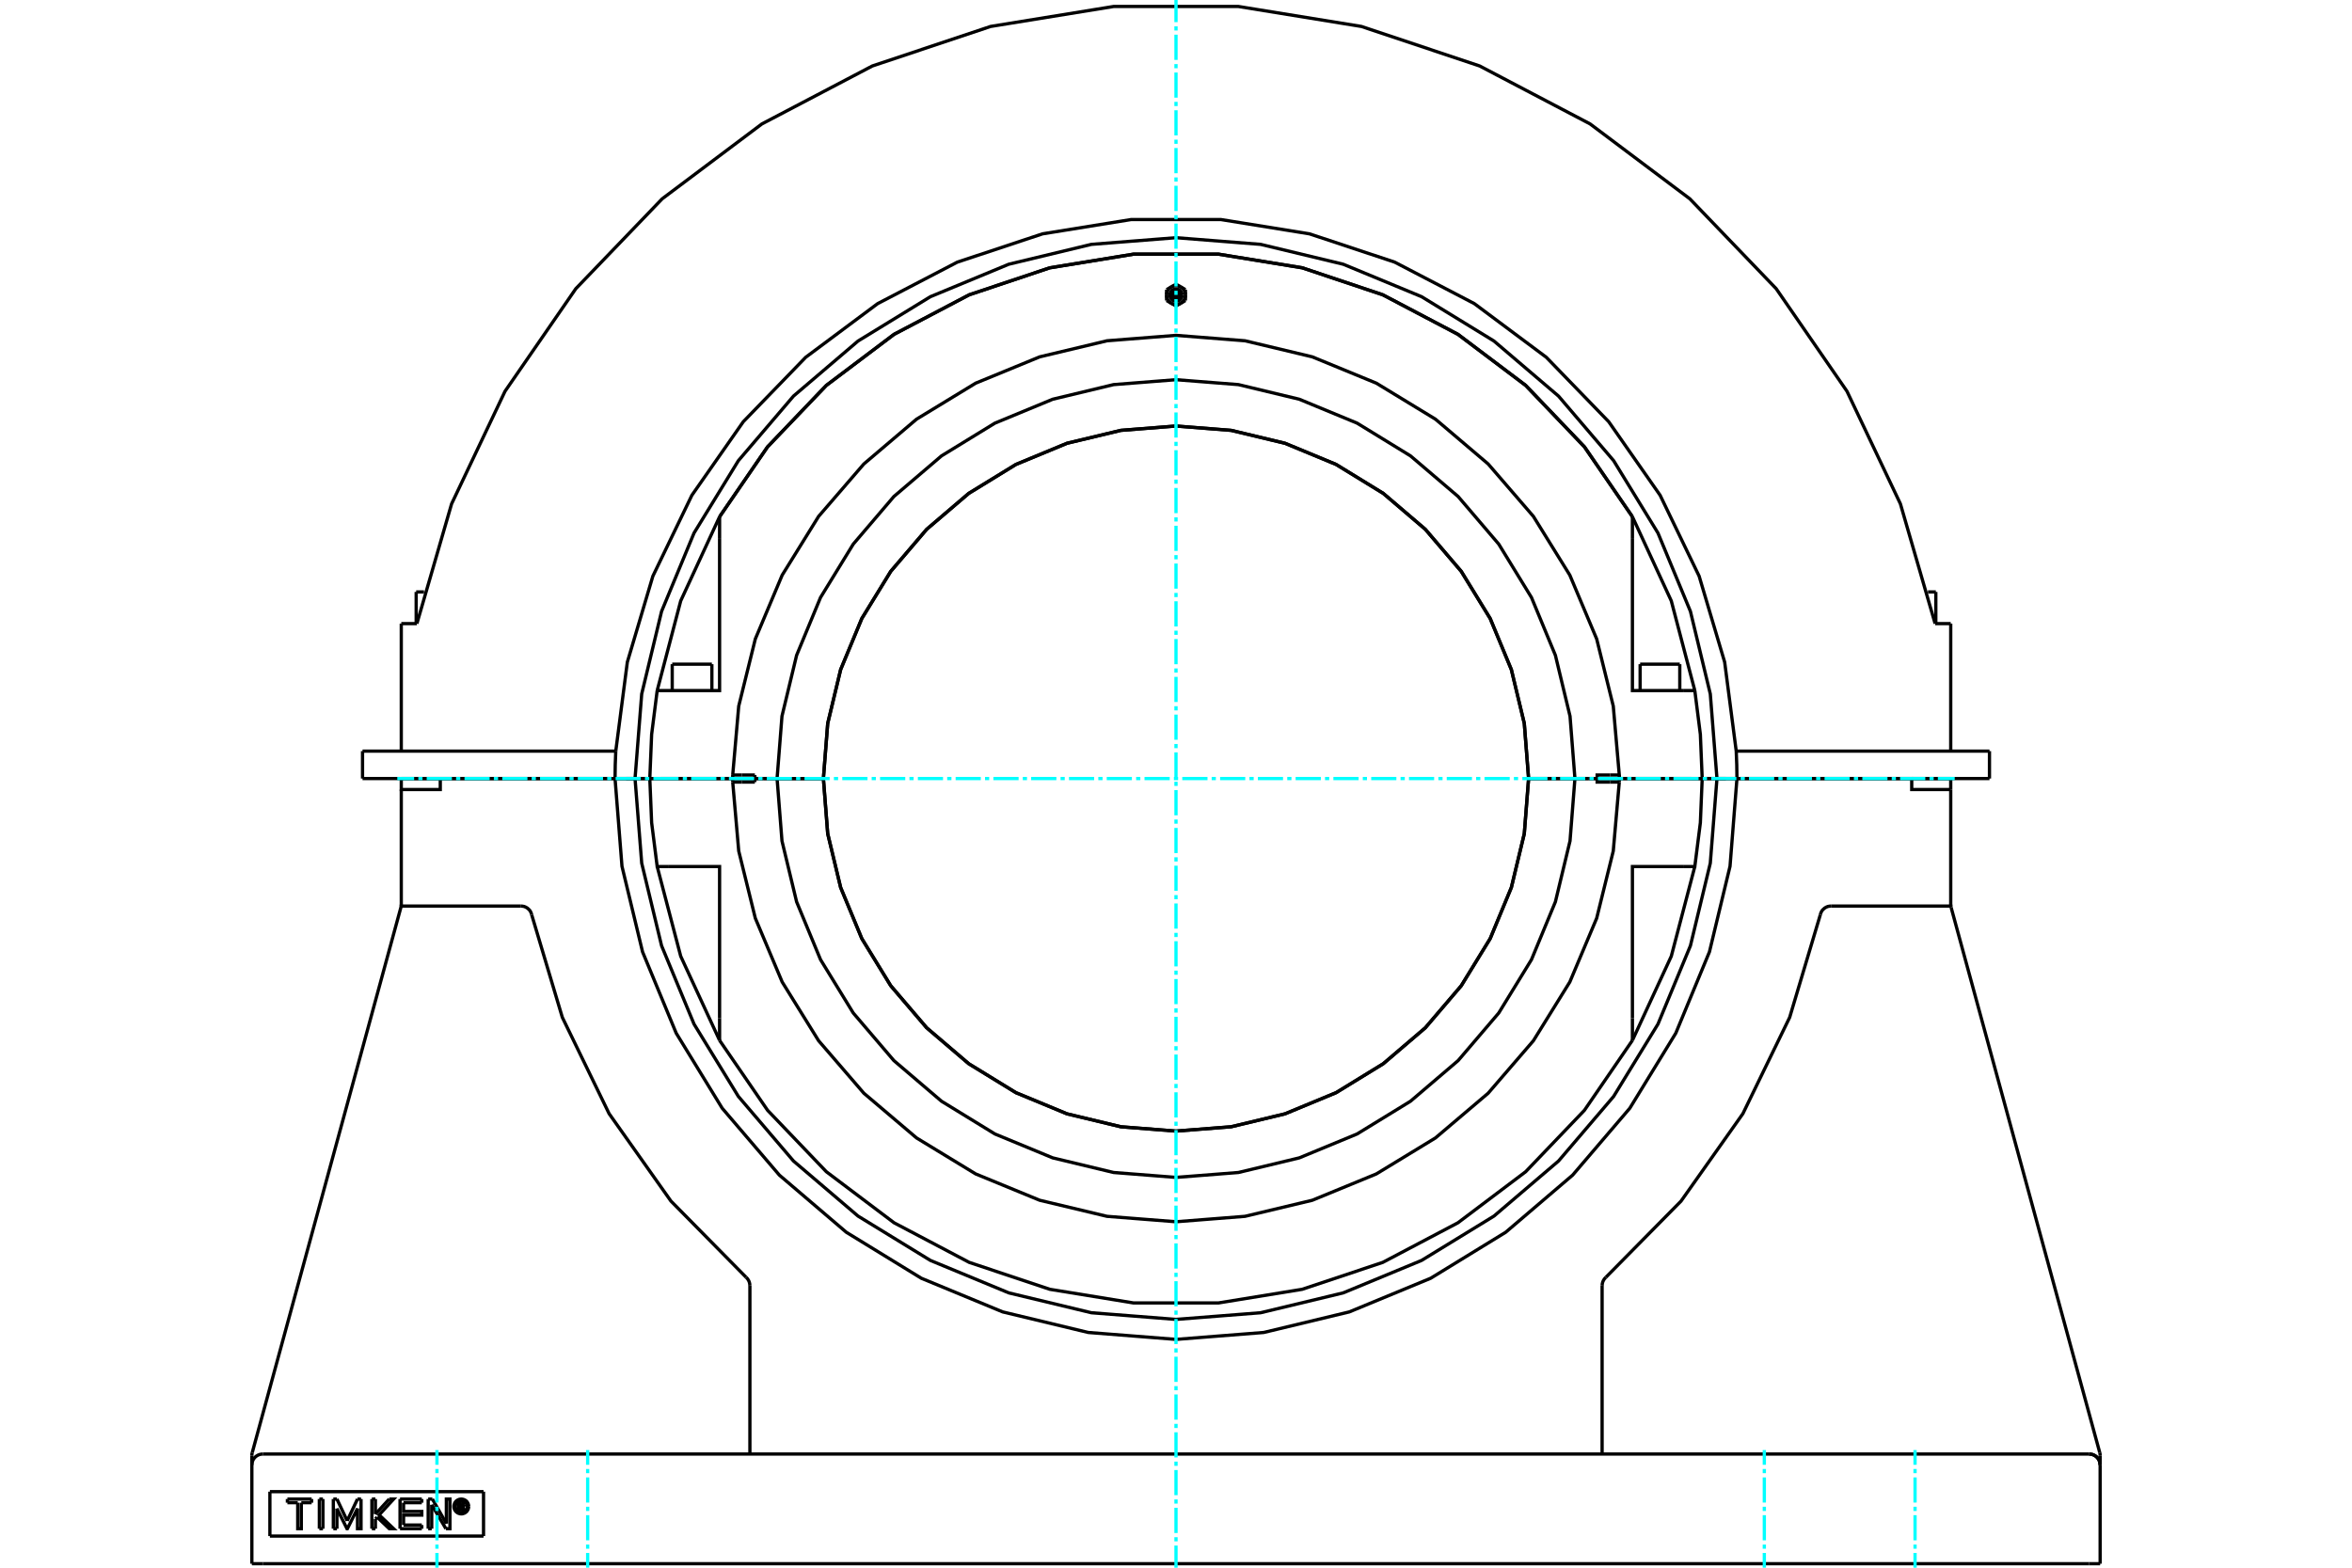<?xml version="1.0" standalone="no"?>
<!DOCTYPE svg PUBLIC "-//W3C//DTD SVG 1.1//EN"
	"http://www.w3.org/Graphics/SVG/1.1/DTD/svg11.dtd">
<svg xmlns="http://www.w3.org/2000/svg" height="100%" width="100%" viewBox="0 0 36000 24000">
	<rect x="-1800" y="-1200" width="39600" height="26400" style="fill:#FFF"/>
	<g style="fill:none; fill-rule:evenodd" transform="matrix(1 0 0 1 0 0)">
		<g style="fill:none; stroke:#000; stroke-width:50; shape-rendering:geometricPrecision">
			<line x1="6370" y1="9062" x2="6490" y2="9062"/>
			<line x1="29510" y1="9062" x2="29630" y2="9062"/>
			<polyline points="26280,11919 26586,11919 30451,11919"/>
			<polyline points="5549,11919 9414,11919 9720,11919"/>
			<line x1="5549" y1="11499" x2="5549" y2="11919"/>
			<polyline points="9425,11499 9417,11709 9414,11919"/>
			<line x1="5549" y1="11499" x2="9425" y2="11499"/>
			<line x1="26575" y1="11499" x2="30451" y2="11499"/>
			<polyline points="26586,11919 26583,11709 26575,11499 26398,10137 26007,8820 25410,7582 24623,6456 23667,5469 22566,4648 21347,4013 20043,3580 18687,3361 17313,3361 15957,3580 14653,4013 13434,4648 12333,5469 11377,6456 10590,7582 9993,8820 9602,10137 9425,11499"/>
			<polyline points="26280,11919 26178,10624 25874,9360 25377,8160 24698,7052 23855,6064 22867,5221 21759,4542 20559,4045 19295,3741 18000,3639 16705,3741 15441,4045 14241,4542 13133,5221 12145,6064 11302,7052 10623,8160 10126,9360 9822,10624 9720,11919"/>
			<line x1="30451" y1="11499" x2="30451" y2="11919"/>
			<line x1="29858" y1="9547" x2="29858" y2="11499"/>
			<line x1="29619" y1="9547" x2="29858" y2="9547"/>
			<polyline points="29619,9547 29088,7714 28270,5990 27186,4419 25864,3043 24338,1897 22648,1010 20838,405 18954,99 17046,99 15162,405 13352,1010 11662,1897 10136,3043 8814,4419 7730,5990 6912,7714 6381,9547"/>
			<line x1="6142" y1="9547" x2="6381" y2="9547"/>
			<line x1="6142" y1="9547" x2="6142" y2="11499"/>
			<line x1="4131" y1="22836" x2="4131" y2="23516"/>
			<line x1="7401" y1="23516" x2="4131" y2="23516"/>
			<line x1="7401" y1="22836" x2="7401" y2="23516"/>
			<line x1="4131" y1="22836" x2="7401" y2="22836"/>
			<polyline points="7174,23063 7172,23045 7168,23028 7161,23011 7152,22996 7141,22982 7127,22971 7112,22962 7095,22955 7078,22951 7060,22949 7043,22951 7025,22955 7009,22962 6994,22971 6980,22982 6969,22996 6959,23011 6953,23028 6948,23045 6947,23063 6948,23080 6953,23098 6959,23114 6969,23129 6980,23143 6994,23154 7009,23164 7025,23170 7043,23175 7060,23176 7078,23175 7095,23170 7112,23164 7127,23154 7141,23143 7152,23129 7161,23114 7168,23098 7172,23080 7174,23063"/>
			<polyline points="7151,23063 7150,23048 7147,23035 7141,23021 7134,23009 7125,22998 7114,22989 7102,22982 7088,22976 7075,22973 7060,22972 7046,22973 7032,22976 7019,22982 7007,22989 6996,22998 6987,23009 6980,23021 6974,23035 6971,23048 6970,23063 6971,23077 6974,23091 6980,23104 6987,23116 6996,23127 7007,23136 7019,23143 7032,23149 7046,23152 7060,23153 7075,23152 7088,23149 7102,23143 7114,23136 7125,23127 7134,23116 7141,23104 7147,23091 7150,23077 7151,23063"/>
			<line x1="6618" y1="22949" x2="6832" y2="23325"/>
			<line x1="6554" y1="22949" x2="6618" y2="22949"/>
			<line x1="6554" y1="23403" x2="6554" y2="22949"/>
			<line x1="6608" y1="23403" x2="6554" y2="23403"/>
			<line x1="6608" y1="23037" x2="6608" y2="23403"/>
			<line x1="6825" y1="23403" x2="6608" y2="23037"/>
			<polyline points="6832,23325 6832,22949 6887,22949 6887,23403 6825,23403"/>
			<line x1="5746" y1="23180" x2="5958" y2="22949"/>
			<line x1="5746" y1="22949" x2="5746" y2="23180"/>
			<line x1="5692" y1="22949" x2="5746" y2="22949"/>
			<line x1="5692" y1="23403" x2="5692" y2="22949"/>
			<line x1="5746" y1="23403" x2="5692" y2="23403"/>
			<line x1="5746" y1="23254" x2="5746" y2="23403"/>
			<line x1="5772" y1="23226" x2="5746" y2="23254"/>
			<polyline points="5958,22949 6025,22949 5803,23192 6025,23403 5958,23403 5772,23226"/>
			<line x1="4943" y1="23403" x2="4888" y2="23403"/>
			<line x1="4943" y1="22949" x2="4943" y2="23403"/>
			<line x1="4888" y1="22949" x2="4943" y2="22949"/>
			<line x1="4888" y1="23403" x2="4888" y2="22949"/>
			<line x1="4770" y1="23005" x2="4612" y2="23005"/>
			<line x1="4770" y1="22949" x2="4770" y2="23005"/>
			<line x1="4399" y1="22949" x2="4770" y2="22949"/>
			<line x1="4399" y1="23005" x2="4399" y2="22949"/>
			<line x1="4557" y1="23005" x2="4399" y2="23005"/>
			<polyline points="4612,23005 4612,23403 4557,23403 4557,23005"/>
			<line x1="5472" y1="22949" x2="5526" y2="22949"/>
			<line x1="5314" y1="23282" x2="5472" y2="22949"/>
			<line x1="5157" y1="22949" x2="5314" y2="23282"/>
			<line x1="5102" y1="22949" x2="5157" y2="22949"/>
			<line x1="5102" y1="23403" x2="5102" y2="22949"/>
			<line x1="5157" y1="23403" x2="5102" y2="23403"/>
			<line x1="5157" y1="23095" x2="5157" y2="23403"/>
			<polyline points="5526,22949 5526,23403 5472,23403 5472,23095 5317,23403 5311,23403 5157,23095"/>
			<line x1="6456" y1="23005" x2="6177" y2="23005"/>
			<line x1="6456" y1="22949" x2="6456" y2="23005"/>
			<line x1="6123" y1="22949" x2="6456" y2="22949"/>
			<line x1="6123" y1="23403" x2="6123" y2="22949"/>
			<line x1="6456" y1="23403" x2="6123" y2="23403"/>
			<line x1="6456" y1="23347" x2="6456" y2="23403"/>
			<line x1="6177" y1="23347" x2="6456" y2="23347"/>
			<polyline points="6177,23005 6177,23139 6456,23139 6456,23195 6177,23195 6177,23347"/>
			<line x1="7038" y1="23016" x2="7038" y2="23049"/>
			<line x1="7068" y1="23016" x2="7038" y2="23016"/>
			<polyline points="7085,23032 7085,23030 7084,23027 7083,23025 7082,23023 7080,23021 7078,23019 7076,23018 7073,23017 7071,23016 7068,23016"/>
			<line x1="7106" y1="23032" x2="7085" y2="23032"/>
			<polyline points="7106,23032 7106,23026 7104,23020 7102,23015 7098,23009 7094,23005 7089,23001 7084,22998 7078,22996 7072,22995 7066,22995"/>
			<line x1="7017" y1="22995" x2="7066" y2="22995"/>
			<line x1="7017" y1="23127" x2="7017" y2="22995"/>
			<line x1="7039" y1="23127" x2="7017" y2="23127"/>
			<line x1="7039" y1="23070" x2="7039" y2="23127"/>
			<polyline points="7038,23049 7068,23049 7071,23049 7073,23048 7076,23047 7078,23046 7080,23044 7082,23042 7083,23040 7084,23038 7085,23035 7085,23033 7106,23033"/>
			<polyline points="7083,23067 7089,23065 7094,23061 7098,23056 7101,23051 7104,23045 7106,23039 7106,23033"/>
			<polyline points="7083,23067 7114,23130 7087,23130 7057,23070 7039,23070"/>
			<polyline points="32145,22282 32144,22260 32139,22238"/>
			<line x1="29864" y1="13892" x2="32139" y2="22238"/>
			<polyline points="29858,13848 29860,13871 29864,13892"/>
			<line x1="29858" y1="11919" x2="29858" y2="12087"/>
			<line x1="29858" y1="13871" x2="29858" y2="12087"/>
			<polyline points="24580,19554 25731,18387 26677,17049 27393,15575 27862,14004"/>
			<polyline points="24580,19554 24560,19575 24544,19599 24532,19625 24525,19653 24522,19682"/>
			<line x1="24522" y1="22260" x2="24522" y2="19682"/>
			<line x1="32145" y1="22282" x2="32145" y2="22428"/>
			<line x1="28026" y1="13871" x2="29858" y2="13871"/>
			<polyline points="28026,13871 28001,13873 27976,13878 27952,13888 27930,13901 27911,13917 27893,13935 27879,13957 27869,13980 27862,14004"/>
			<polyline points="3861,22238 3856,22260 3855,22282"/>
			<polyline points="3861,22238 6136,13892 6140,13871 6142,13848"/>
			<polyline points="3855,23939 3855,22428 3855,22282"/>
			<line x1="4023" y1="22260" x2="31977" y2="22260"/>
			<line x1="6142" y1="13871" x2="7974" y2="13871"/>
			<polyline points="8138,14004 8131,13980 8121,13957 8107,13935 8089,13917 8070,13901 8048,13888 8024,13878 7999,13873 7974,13871"/>
			<line x1="11478" y1="19682" x2="11478" y2="22260"/>
			<polyline points="11478,19682 11475,19653 11468,19625 11456,19599 11440,19575 11420,19554"/>
			<polyline points="8138,14004 8607,15575 9323,17049 10269,18387 11420,19554"/>
			<line x1="32145" y1="23939" x2="32145" y2="22428"/>
			<line x1="4023" y1="23939" x2="3855" y2="23939"/>
			<line x1="31977" y1="23939" x2="4023" y2="23939"/>
			<line x1="32145" y1="23939" x2="31977" y2="23939"/>
			<polyline points="32145,22428 32143,22401 32137,22376 32127,22351 32113,22329 32096,22309 32076,22292 32053,22278 32029,22268 32003,22262 31977,22260"/>
			<polyline points="6739,11919 6739,12087 6142,12087 6142,11919"/>
			<line x1="6739" y1="11919" x2="6142" y2="11919"/>
			<line x1="6142" y1="12087" x2="6142" y2="13871"/>
			<polyline points="29858,12087 29261,12087 29261,11919 26586,11919"/>
			<polyline points="9414,11919 9520,13262 9835,14572 10350,15817 11054,16966 11929,17990 12954,18865 14102,19569 15347,20084 16657,20399 18000,20505 19343,20399 20653,20084 21898,19569 23046,18865 24071,17990 24946,16966 25650,15817 26165,14572 26480,13262 26586,11919"/>
			<line x1="9414" y1="11919" x2="6739" y2="11919"/>
			<line x1="29858" y1="11919" x2="29261" y2="11919"/>
			<line x1="26586" y1="11919" x2="26280" y2="11919"/>
			<polyline points="9720,11919 9822,13214 10126,14478 10623,15678 11302,16786 12145,17774 13133,18617 14241,19296 15441,19793 16705,20097 18000,20199 19295,20097 20559,19793 21759,19296 22867,18617 23855,17774 24698,16786 25377,15678 25874,14478 26178,13214 26280,11919"/>
			<line x1="9720" y1="11919" x2="9414" y2="11919"/>
			<line x1="9792" y1="11919" x2="9909" y2="11919"/>
			<line x1="26091" y1="11919" x2="26208" y2="11919"/>
			<line x1="9757" y1="11919" x2="9792" y2="11919"/>
			<line x1="26208" y1="11919" x2="26243" y2="11919"/>
			<line x1="9583" y1="11919" x2="9757" y2="11919"/>
			<line x1="26243" y1="11919" x2="26417" y2="11919"/>
			<line x1="26309" y1="11919" x2="26243" y2="11919"/>
			<line x1="9757" y1="11919" x2="9691" y2="11919"/>
			<line x1="26208" y1="11919" x2="26091" y2="11919"/>
			<line x1="9909" y1="11919" x2="9792" y2="11919"/>
			<line x1="26243" y1="11919" x2="26208" y2="11919"/>
			<line x1="9792" y1="11919" x2="9757" y2="11919"/>
			<polyline points="12603,11919 12669,12763 12867,13587 13191,14369 13634,15091 14184,15735 14828,16285 15550,16728 16332,17052 17156,17250 18000,17316 18844,17250 19668,17052 20450,16728 21172,16285 21816,15735 22366,15091 22809,14369 23133,13587 23331,12763 23397,11919"/>
			<polyline points="11215,11919 11215,11946 11215,11973"/>
			<polyline points="11215,11919 11554,11919 11554,11973"/>
			<line x1="11354" y1="11973" x2="11215" y2="11973"/>
			<line x1="11554" y1="11973" x2="11354" y2="11973"/>
			<polyline points="24785,11973 24785,11946 24785,11919"/>
			<polyline points="11215,11973 11307,13028 11561,14057 11972,15033 12530,15933 13222,16736 14029,17421 14934,17972 15914,18375 16944,18621 18000,18704 19056,18621 20086,18375 21066,17972 21971,17421 22778,16736 23470,15933 24028,15033 24439,14057 24693,13028 24785,11973"/>
			<line x1="26054" y1="11919" x2="25891" y2="11919"/>
			<polyline points="25775,13266 25941,13266 26026,12595 26054,11919"/>
			<line x1="24106" y1="11919" x2="23397" y2="11919"/>
			<polyline points="12603,11919 11894,11919 11969,12874 12193,13806 12559,14691 13060,15508 13682,16237 14411,16859 15228,17360 16113,17726 17045,17950 18000,18025 18955,17950 19887,17726 20772,17360 21589,16859 22318,16237 22940,15508 23441,14691 23807,13806 24031,12874 24106,11919"/>
			<line x1="24314" y1="11919" x2="24106" y2="11919"/>
			<line x1="11894" y1="11919" x2="11686" y2="11919"/>
			<polyline points="24646,11973 24446,11973 24446,11919 24314,11919"/>
			<line x1="11686" y1="11919" x2="11554" y2="11919"/>
			<line x1="24785" y1="11973" x2="24646" y2="11973"/>
			<line x1="24923" y1="11919" x2="24785" y2="11919"/>
			<line x1="11215" y1="11919" x2="11077" y2="11919"/>
			<line x1="25891" y1="11919" x2="24923" y2="11919"/>
			<line x1="11077" y1="11919" x2="10109" y2="11919"/>
			<polyline points="10225,13266 11014,13266 11014,15588"/>
			<polyline points="24986,15588 24986,13266 25775,13266"/>
			<polyline points="10109,11919 9946,11919 9974,12595 10059,13266 10225,13266"/>
			<polyline points="24986,15927 25581,14639 25941,13266"/>
			<polyline points="11014,15927 11749,16998 12648,17938 13685,18720 14835,19326 16068,19738 17350,19947 18650,19947 19932,19738 21165,19326 22315,18720 23352,17938 24251,16998 24986,15927"/>
			<polyline points="10059,13266 10419,14639 11014,15927"/>
			<line x1="26066" y1="11919" x2="26054" y2="11919"/>
			<polyline points="9946,11919 9934,11919 9909,11919"/>
			<line x1="26091" y1="11919" x2="26066" y2="11919"/>
			<line x1="11014" y1="15588" x2="11014" y2="15927"/>
			<line x1="24986" y1="15927" x2="24986" y2="15588"/>
			<line x1="24446" y1="11919" x2="24785" y2="11919"/>
			<polyline points="23397,11919 23331,11075 23133,10251 22809,9469 22366,8747 21816,8103 21172,7553 20450,7110 19668,6786 18844,6588 18000,6522 17156,6588 16332,6786 15550,7110 14828,7553 14184,8103 13634,8747 13191,9469 12867,10251 12669,11075 12603,11919"/>
			<line x1="10109" y1="11919" x2="11077" y2="11919"/>
			<line x1="24923" y1="11919" x2="25891" y2="11919"/>
			<polyline points="25775,10572 24986,10572 24986,8250"/>
			<polyline points="11014,8250 11014,10572 10225,10572 10059,10572"/>
			<line x1="25941" y1="10572" x2="25775" y2="10572"/>
			<line x1="11354" y1="11865" x2="11554" y2="11865"/>
			<line x1="11215" y1="11865" x2="11354" y2="11865"/>
			<line x1="11554" y1="11865" x2="11554" y2="11919"/>
			<polyline points="11215,11865 11215,11892 11215,11919"/>
			<line x1="11554" y1="11919" x2="11215" y2="11919"/>
			<polyline points="24646,11865 24785,11865 24693,10810 24439,9782 24028,8805 23470,7905 22778,7103 21971,6417 21066,5866 20086,5463 19056,5217 18000,5134 16944,5217 15914,5463 14934,5866 14029,6417 13222,7103 12530,7905 11972,8805 11561,9782 11307,10810 11215,11865"/>
			<line x1="11554" y1="11919" x2="11686" y2="11919"/>
			<polyline points="24314,11919 24446,11919 24446,11865 24646,11865"/>
			<polyline points="24785,11919 24785,11892 24785,11865"/>
			<line x1="24785" y1="11919" x2="24446" y2="11919"/>
			<polyline points="25891,11919 26054,11919 26026,11243 25941,10572"/>
			<polyline points="10059,10572 9974,11243 9946,11919"/>
			<polyline points="11014,7911 10419,9199 10059,10572"/>
			<polyline points="24986,7911 24251,6840 23352,5900 22315,5118 21165,4513 19932,4100 18650,3891 17350,3891 16068,4100 14835,4513 13685,5118 12648,5900 11749,6840 11014,7911"/>
			<polyline points="25941,10572 25581,9199 24986,7911"/>
			<line x1="9946" y1="11919" x2="10109" y2="11919"/>
			<line x1="11014" y1="7911" x2="11014" y2="8250"/>
			<line x1="24986" y1="8250" x2="24986" y2="7911"/>
			<line x1="11077" y1="11919" x2="11215" y2="11919"/>
			<line x1="24785" y1="11919" x2="24923" y2="11919"/>
			<line x1="11686" y1="11919" x2="11894" y2="11919"/>
			<line x1="24106" y1="11919" x2="24314" y2="11919"/>
			<polyline points="24106,11919 24031,10964 23807,10032 23441,9147 22940,8330 22318,7601 21589,6979 20772,6478 19887,6112 18955,5888 18000,5813 17045,5888 16113,6112 15228,6478 14411,6979 13682,7601 13060,8330 12559,9147 12193,10032 11969,10964 11894,11919 12603,11919"/>
			<line x1="23397" y1="11919" x2="24106" y2="11919"/>
			<line x1="9934" y1="11919" x2="9946" y2="11919"/>
			<polyline points="26054,11919 26066,11919 26091,11919"/>
			<line x1="9909" y1="11919" x2="9934" y2="11919"/>
			<line x1="25104" y1="10168" x2="25711" y2="10168"/>
			<line x1="10289" y1="10168" x2="10896" y2="10168"/>
			<polyline points="18024,4518 18024,4514 18023,4510 18022,4506 18020,4503 18017,4500 18014,4498 18011,4496 18008,4494 18004,4494 18000,4493 17996,4494 17992,4494 17989,4496 17986,4498 17983,4500 17980,4503 17978,4506 17977,4510 17976,4514 17976,4518 17976,4521 17977,4525 17978,4529 17980,4532 17983,4535 17986,4537 17989,4539 17992,4541 17996,4541 18000,4542 18004,4541 18008,4541 18011,4539 18014,4537 18017,4535 18020,4532 18022,4529 18023,4525 18024,4521 18024,4518"/>
			<line x1="17928" y1="4392" x2="17856" y2="4434"/>
			<line x1="18000" y1="4351" x2="17928" y2="4392"/>
			<line x1="17856" y1="4434" x2="17856" y2="4518"/>
			<polyline points="17928,4392 17910,4405 17894,4419 17881,4436 17870,4455 17862,4475 17857,4496 17856,4518"/>
			<polyline points="18072,4392 18053,4383 18032,4377 18011,4373 17989,4373 17968,4377 17947,4383 17928,4392"/>
			<line x1="18072" y1="4392" x2="18000" y2="4351"/>
			<line x1="18144" y1="4434" x2="18072" y2="4392"/>
			<polyline points="18144,4518 18143,4496 18138,4475 18130,4455 18119,4436 18106,4419 18090,4405 18072,4392"/>
			<line x1="18144" y1="4518" x2="18144" y2="4434"/>
			<line x1="18144" y1="4601" x2="18144" y2="4518"/>
			<polyline points="18072,4643 18090,4630 18106,4616 18119,4599 18130,4580 18138,4560 18143,4539 18144,4518"/>
			<line x1="18072" y1="4643" x2="18144" y2="4601"/>
			<line x1="18000" y1="4684" x2="18072" y2="4643"/>
			<polyline points="17928,4643 17947,4652 17968,4658 17989,4662 18011,4662 18032,4658 18053,4652 18072,4643"/>
			<line x1="17928" y1="4643" x2="18000" y2="4684"/>
			<line x1="17856" y1="4601" x2="17928" y2="4643"/>
			<polyline points="17856,4518 17857,4539 17862,4560 17870,4580 17881,4599 17894,4616 17910,4630 17928,4643"/>
			<line x1="17856" y1="4518" x2="17856" y2="4601"/>
			<polyline points="18095,4518 18093,4503 18090,4488 18084,4475 18077,4462 18067,4451 18056,4441 18043,4433 18029,4428 18015,4424 18000,4423 17985,4424 17971,4428 17957,4433 17944,4441 17933,4451 17923,4462 17916,4475 17910,4488 17907,4503 17905,4518 17907,4532 17910,4547 17916,4560 17923,4573 17933,4584 17944,4594 17957,4602 17971,4607 17985,4611 18000,4612 18015,4611 18029,4607 18043,4602 18056,4594 18067,4584 18077,4573 18084,4560 18090,4547 18093,4532 18095,4518"/>
			<polyline points="18067,4518 18066,4507 18064,4497 18060,4487 18054,4478 18047,4470 18039,4463 18030,4458 18021,4454 18010,4452 18000,4451 17990,4452 17979,4454 17970,4458 17961,4463 17953,4470 17946,4478 17940,4487 17936,4497 17934,4507 17933,4518 17934,4528 17936,4538 17940,4548 17946,4557 17953,4565 17961,4572 17970,4577 17979,4581 17990,4583 18000,4584 18010,4583 18021,4581 18030,4577 18039,4572 18047,4565 18054,4557 18060,4548 18064,4538 18066,4528 18067,4518"/>
			<polyline points="18049,4518 18049,4510 18047,4502 18044,4495 18040,4488 18035,4483 18029,4477 18022,4473 18015,4470 18008,4469 18000,4468 17992,4469 17985,4470 17978,4473 17971,4477 17965,4483 17960,4488 17956,4495 17953,4502 17951,4510 17951,4518 17951,4525 17953,4533 17956,4540 17960,4547 17965,4552 17971,4558 17978,4562 17985,4565 17992,4566 18000,4567 18008,4566 18015,4565 18022,4562 18029,4558 18035,4552 18040,4547 18044,4540 18047,4533 18049,4525 18049,4518"/>
			<polyline points="24986,7911 24251,6840 23352,5900 22315,5118 21165,4513 19932,4100 18650,3891 17350,3891 16068,4100 14835,4513 13685,5118 12648,5900 11749,6840 11014,7911"/>
			<line x1="12603" y1="11919" x2="12603" y2="11919"/>
			<polyline points="23397,11919 23397,11919 23331,11075 23133,10251 22809,9469 22366,8747 21816,8103 21172,7553 20450,7110 19668,6786 18844,6589 18000,6522 17156,6589 16332,6786 15550,7110 14828,7553 14184,8103 13634,8747 13191,9469 12867,10251 12669,11075 12603,11919 12669,12763 12867,13587 13191,14369 13634,15091 14184,15735 14828,16285 15550,16728 16332,17052 17156,17250 18000,17316 18844,17250 19668,17052 20450,16728 21172,16285 21816,15735 22366,15091 22809,14369 23133,13587 23331,12763 23397,11919 23397,11919"/>
			<line x1="12603" y1="11919" x2="12603" y2="11919"/>
			<line x1="6492" y1="11919" x2="6492" y2="11919"/>
			<line x1="6370" y1="9062" x2="6370" y2="9547"/>
			<line x1="6492" y1="11919" x2="6492" y2="11919"/>
			<line x1="29023" y1="11919" x2="29023" y2="11919"/>
			<line x1="29630" y1="9547" x2="29630" y2="9062"/>
			<line x1="29023" y1="11919" x2="29023" y2="11919"/>
			<polyline points="4023,22260 3997,22262 3971,22268 3947,22278 3924,22292 3904,22309 3887,22329 3873,22351 3863,22376 3857,22401 3855,22428"/>
			<polyline points="32145,22428 32143,22401 32137,22376 32127,22351 32113,22329 32096,22309 32076,22292 32053,22278 32029,22268 32003,22262 31977,22260"/>
			<line x1="25205" y1="11919" x2="25205" y2="11919"/>
			<line x1="25609" y1="11919" x2="25609" y2="11919"/>
			<line x1="25104" y1="10168" x2="25104" y2="10572"/>
			<line x1="25711" y1="10572" x2="25711" y2="10168"/>
			<line x1="10391" y1="11919" x2="10391" y2="11919"/>
			<line x1="10795" y1="11919" x2="10795" y2="11919"/>
			<line x1="10289" y1="10168" x2="10289" y2="10572"/>
			<line x1="10896" y1="10572" x2="10896" y2="10168"/>
			<line x1="10391" y1="11919" x2="10391" y2="11919"/>
			<line x1="10795" y1="11919" x2="10795" y2="11919"/>
			<line x1="25205" y1="11919" x2="25205" y2="11919"/>
			<line x1="25609" y1="11919" x2="25609" y2="11919"/>
		</g>
		<g style="fill:none; stroke:#0FF; stroke-width:50; shape-rendering:geometricPrecision">
			<line x1="18000" y1="24000" x2="18000" y2="23661"/>
			<line x1="18000" y1="23597" x2="18000" y2="23533"/>
			<line x1="18000" y1="23469" x2="18000" y2="23083"/>
			<line x1="18000" y1="23019" x2="18000" y2="22955"/>
			<line x1="18000" y1="22890" x2="18000" y2="22505"/>
			<line x1="18000" y1="22441" x2="18000" y2="22376"/>
			<line x1="18000" y1="22312" x2="18000" y2="21927"/>
			<line x1="18000" y1="21862" x2="18000" y2="21798"/>
			<line x1="18000" y1="21734" x2="18000" y2="21348"/>
			<line x1="18000" y1="21284" x2="18000" y2="21220"/>
			<line x1="18000" y1="21156" x2="18000" y2="20770"/>
			<line x1="18000" y1="20706" x2="18000" y2="20642"/>
			<line x1="18000" y1="20577" x2="18000" y2="20192"/>
			<line x1="18000" y1="20128" x2="18000" y2="20063"/>
			<line x1="18000" y1="19999" x2="18000" y2="19614"/>
			<line x1="18000" y1="19549" x2="18000" y2="19485"/>
			<line x1="18000" y1="19421" x2="18000" y2="19035"/>
			<line x1="18000" y1="18971" x2="18000" y2="18907"/>
			<line x1="18000" y1="18843" x2="18000" y2="18457"/>
			<line x1="18000" y1="18393" x2="18000" y2="18329"/>
			<line x1="18000" y1="18264" x2="18000" y2="17879"/>
			<line x1="18000" y1="17815" x2="18000" y2="17750"/>
			<line x1="18000" y1="17686" x2="18000" y2="17301"/>
			<line x1="18000" y1="17236" x2="18000" y2="17172"/>
			<line x1="18000" y1="17108" x2="18000" y2="16722"/>
			<line x1="18000" y1="16658" x2="18000" y2="16594"/>
			<line x1="18000" y1="16530" x2="18000" y2="16144"/>
			<line x1="18000" y1="16080" x2="18000" y2="16016"/>
			<line x1="18000" y1="15951" x2="18000" y2="15566"/>
			<line x1="18000" y1="15502" x2="18000" y2="15437"/>
			<line x1="18000" y1="15373" x2="18000" y2="14988"/>
			<line x1="18000" y1="14923" x2="18000" y2="14859"/>
			<line x1="18000" y1="14795" x2="18000" y2="14409"/>
			<line x1="18000" y1="14345" x2="18000" y2="14281"/>
			<line x1="18000" y1="14217" x2="18000" y2="13831"/>
			<line x1="18000" y1="13767" x2="18000" y2="13703"/>
			<line x1="18000" y1="13638" x2="18000" y2="13253"/>
			<line x1="18000" y1="13189" x2="18000" y2="13124"/>
			<line x1="18000" y1="13060" x2="18000" y2="12675"/>
			<line x1="18000" y1="12610" x2="18000" y2="12546"/>
			<line x1="18000" y1="12482" x2="18000" y2="12096"/>
			<line x1="18000" y1="12032" x2="18000" y2="11968"/>
			<line x1="18000" y1="11904" x2="18000" y2="11518"/>
			<line x1="18000" y1="11454" x2="18000" y2="11390"/>
			<line x1="18000" y1="11325" x2="18000" y2="10940"/>
			<line x1="18000" y1="10876" x2="18000" y2="10811"/>
			<line x1="18000" y1="10747" x2="18000" y2="10362"/>
			<line x1="18000" y1="10297" x2="18000" y2="10233"/>
			<line x1="18000" y1="10169" x2="18000" y2="9783"/>
			<line x1="18000" y1="9719" x2="18000" y2="9655"/>
			<line x1="18000" y1="9591" x2="18000" y2="9205"/>
			<line x1="18000" y1="9141" x2="18000" y2="9077"/>
			<line x1="18000" y1="9012" x2="18000" y2="8627"/>
			<line x1="18000" y1="8563" x2="18000" y2="8498"/>
			<line x1="18000" y1="8434" x2="18000" y2="8049"/>
			<line x1="18000" y1="7984" x2="18000" y2="7920"/>
			<line x1="18000" y1="7856" x2="18000" y2="7470"/>
			<line x1="18000" y1="7406" x2="18000" y2="7342"/>
			<line x1="18000" y1="7278" x2="18000" y2="6892"/>
			<line x1="18000" y1="6828" x2="18000" y2="6764"/>
			<line x1="18000" y1="6699" x2="18000" y2="6314"/>
			<line x1="18000" y1="6250" x2="18000" y2="6185"/>
			<line x1="18000" y1="6121" x2="18000" y2="5736"/>
			<line x1="18000" y1="5671" x2="18000" y2="5607"/>
			<line x1="18000" y1="5543" x2="18000" y2="5157"/>
			<line x1="18000" y1="5093" x2="18000" y2="5029"/>
			<line x1="18000" y1="4965" x2="18000" y2="4579"/>
			<line x1="18000" y1="4515" x2="18000" y2="4451"/>
			<line x1="18000" y1="4386" x2="18000" y2="4001"/>
			<line x1="18000" y1="3937" x2="18000" y2="3872"/>
			<line x1="18000" y1="3808" x2="18000" y2="3423"/>
			<line x1="18000" y1="3358" x2="18000" y2="3294"/>
			<line x1="18000" y1="3230" x2="18000" y2="2844"/>
			<line x1="18000" y1="2780" x2="18000" y2="2716"/>
			<line x1="18000" y1="2652" x2="18000" y2="2266"/>
			<line x1="18000" y1="2202" x2="18000" y2="2138"/>
			<line x1="18000" y1="2073" x2="18000" y2="1688"/>
			<line x1="18000" y1="1624" x2="18000" y2="1559"/>
			<line x1="18000" y1="1495" x2="18000" y2="1110"/>
			<line x1="18000" y1="1045" x2="18000" y2="981"/>
			<line x1="18000" y1="917" x2="18000" y2="531"/>
			<line x1="18000" y1="467" x2="18000" y2="403"/>
			<line x1="18000" y1="339" x2="18000" y2="0"/>
			<line x1="6081" y1="11919" x2="6339" y2="11919"/>
			<line x1="6403" y1="11919" x2="6467" y2="11919"/>
			<line x1="6531" y1="11919" x2="6917" y2="11919"/>
			<line x1="6981" y1="11919" x2="7045" y2="11919"/>
			<line x1="7110" y1="11919" x2="7495" y2="11919"/>
			<line x1="7559" y1="11919" x2="7624" y2="11919"/>
			<line x1="7688" y1="11919" x2="8073" y2="11919"/>
			<line x1="8138" y1="11919" x2="8202" y2="11919"/>
			<line x1="8266" y1="11919" x2="8652" y2="11919"/>
			<line x1="8716" y1="11919" x2="8780" y2="11919"/>
			<line x1="8844" y1="11919" x2="9230" y2="11919"/>
			<line x1="9294" y1="11919" x2="9358" y2="11919"/>
			<line x1="9423" y1="11919" x2="9808" y2="11919"/>
			<line x1="9872" y1="11919" x2="9937" y2="11919"/>
			<line x1="10001" y1="11919" x2="10386" y2="11919"/>
			<line x1="10451" y1="11919" x2="10515" y2="11919"/>
			<line x1="10579" y1="11919" x2="10965" y2="11919"/>
			<line x1="11029" y1="11919" x2="11093" y2="11919"/>
			<line x1="11157" y1="11919" x2="11543" y2="11919"/>
			<line x1="11607" y1="11919" x2="11671" y2="11919"/>
			<line x1="11736" y1="11919" x2="12121" y2="11919"/>
			<line x1="12185" y1="11919" x2="12250" y2="11919"/>
			<line x1="12314" y1="11919" x2="12699" y2="11919"/>
			<line x1="12764" y1="11919" x2="12828" y2="11919"/>
			<line x1="12892" y1="11919" x2="13278" y2="11919"/>
			<line x1="13342" y1="11919" x2="13406" y2="11919"/>
			<line x1="13470" y1="11919" x2="13856" y2="11919"/>
			<line x1="13920" y1="11919" x2="13984" y2="11919"/>
			<line x1="14049" y1="11919" x2="14434" y2="11919"/>
			<line x1="14498" y1="11919" x2="14563" y2="11919"/>
			<line x1="14627" y1="11919" x2="15012" y2="11919"/>
			<line x1="15077" y1="11919" x2="15141" y2="11919"/>
			<line x1="15205" y1="11919" x2="15591" y2="11919"/>
			<line x1="15655" y1="11919" x2="15719" y2="11919"/>
			<line x1="15783" y1="11919" x2="16169" y2="11919"/>
			<line x1="16233" y1="11919" x2="16297" y2="11919"/>
			<line x1="16362" y1="11919" x2="16747" y2="11919"/>
			<line x1="16811" y1="11919" x2="16876" y2="11919"/>
			<line x1="16940" y1="11919" x2="17325" y2="11919"/>
			<line x1="17390" y1="11919" x2="17454" y2="11919"/>
			<line x1="17518" y1="11919" x2="17904" y2="11919"/>
			<line x1="17968" y1="11919" x2="18032" y2="11919"/>
			<line x1="18096" y1="11919" x2="18482" y2="11919"/>
			<line x1="18546" y1="11919" x2="18610" y2="11919"/>
			<line x1="18675" y1="11919" x2="19060" y2="11919"/>
			<line x1="19124" y1="11919" x2="19189" y2="11919"/>
			<line x1="19253" y1="11919" x2="19638" y2="11919"/>
			<line x1="19703" y1="11919" x2="19767" y2="11919"/>
			<line x1="19831" y1="11919" x2="20217" y2="11919"/>
			<line x1="20281" y1="11919" x2="20345" y2="11919"/>
			<line x1="20409" y1="11919" x2="20795" y2="11919"/>
			<line x1="20859" y1="11919" x2="20923" y2="11919"/>
			<line x1="20988" y1="11919" x2="21373" y2="11919"/>
			<line x1="21437" y1="11919" x2="21502" y2="11919"/>
			<line x1="21566" y1="11919" x2="21951" y2="11919"/>
			<line x1="22016" y1="11919" x2="22080" y2="11919"/>
			<line x1="22144" y1="11919" x2="22530" y2="11919"/>
			<line x1="22594" y1="11919" x2="22658" y2="11919"/>
			<line x1="22722" y1="11919" x2="23108" y2="11919"/>
			<line x1="23172" y1="11919" x2="23236" y2="11919"/>
			<line x1="23301" y1="11919" x2="23686" y2="11919"/>
			<line x1="23750" y1="11919" x2="23815" y2="11919"/>
			<line x1="23879" y1="11919" x2="24264" y2="11919"/>
			<line x1="24329" y1="11919" x2="24393" y2="11919"/>
			<line x1="24457" y1="11919" x2="24843" y2="11919"/>
			<line x1="24907" y1="11919" x2="24971" y2="11919"/>
			<line x1="25035" y1="11919" x2="25421" y2="11919"/>
			<line x1="25485" y1="11919" x2="25549" y2="11919"/>
			<line x1="25614" y1="11919" x2="25999" y2="11919"/>
			<line x1="26063" y1="11919" x2="26128" y2="11919"/>
			<line x1="26192" y1="11919" x2="26577" y2="11919"/>
			<line x1="26642" y1="11919" x2="26706" y2="11919"/>
			<line x1="26770" y1="11919" x2="27156" y2="11919"/>
			<line x1="27220" y1="11919" x2="27284" y2="11919"/>
			<line x1="27348" y1="11919" x2="27734" y2="11919"/>
			<line x1="27798" y1="11919" x2="27862" y2="11919"/>
			<line x1="27927" y1="11919" x2="28312" y2="11919"/>
			<line x1="28376" y1="11919" x2="28441" y2="11919"/>
			<line x1="28505" y1="11919" x2="28890" y2="11919"/>
			<line x1="28955" y1="11919" x2="29019" y2="11919"/>
			<line x1="29083" y1="11919" x2="29469" y2="11919"/>
			<line x1="29533" y1="11919" x2="29597" y2="11919"/>
			<line x1="29661" y1="11919" x2="29919" y2="11919"/>
			<line x1="6688" y1="24000" x2="6688" y2="23774"/>
			<line x1="6688" y1="23710" x2="6688" y2="23646"/>
			<line x1="6688" y1="23581" x2="6688" y2="23196"/>
			<line x1="6688" y1="23132" x2="6688" y2="23067"/>
			<line x1="6688" y1="23003" x2="6688" y2="22618"/>
			<line x1="6688" y1="22553" x2="6688" y2="22489"/>
			<line x1="6688" y1="22425" x2="6688" y2="22199"/>
			<line x1="29312" y1="24000" x2="29312" y2="23774"/>
			<line x1="29312" y1="23710" x2="29312" y2="23646"/>
			<line x1="29312" y1="23581" x2="29312" y2="23196"/>
			<line x1="29312" y1="23132" x2="29312" y2="23067"/>
			<line x1="29312" y1="23003" x2="29312" y2="22618"/>
			<line x1="29312" y1="22553" x2="29312" y2="22489"/>
			<line x1="29312" y1="22425" x2="29312" y2="22199"/>
			<line x1="8995" y1="24000" x2="8995" y2="23774"/>
			<line x1="8995" y1="23710" x2="8995" y2="23646"/>
			<line x1="8995" y1="23581" x2="8995" y2="23196"/>
			<line x1="8995" y1="23132" x2="8995" y2="23067"/>
			<line x1="8995" y1="23003" x2="8995" y2="22618"/>
			<line x1="8995" y1="22553" x2="8995" y2="22489"/>
			<line x1="8995" y1="22425" x2="8995" y2="22199"/>
			<line x1="27005" y1="24000" x2="27005" y2="23774"/>
			<line x1="27005" y1="23710" x2="27005" y2="23646"/>
			<line x1="27005" y1="23581" x2="27005" y2="23196"/>
			<line x1="27005" y1="23132" x2="27005" y2="23067"/>
			<line x1="27005" y1="23003" x2="27005" y2="22618"/>
			<line x1="27005" y1="22553" x2="27005" y2="22489"/>
			<line x1="27005" y1="22425" x2="27005" y2="22199"/>
		</g>
	</g>
</svg>
